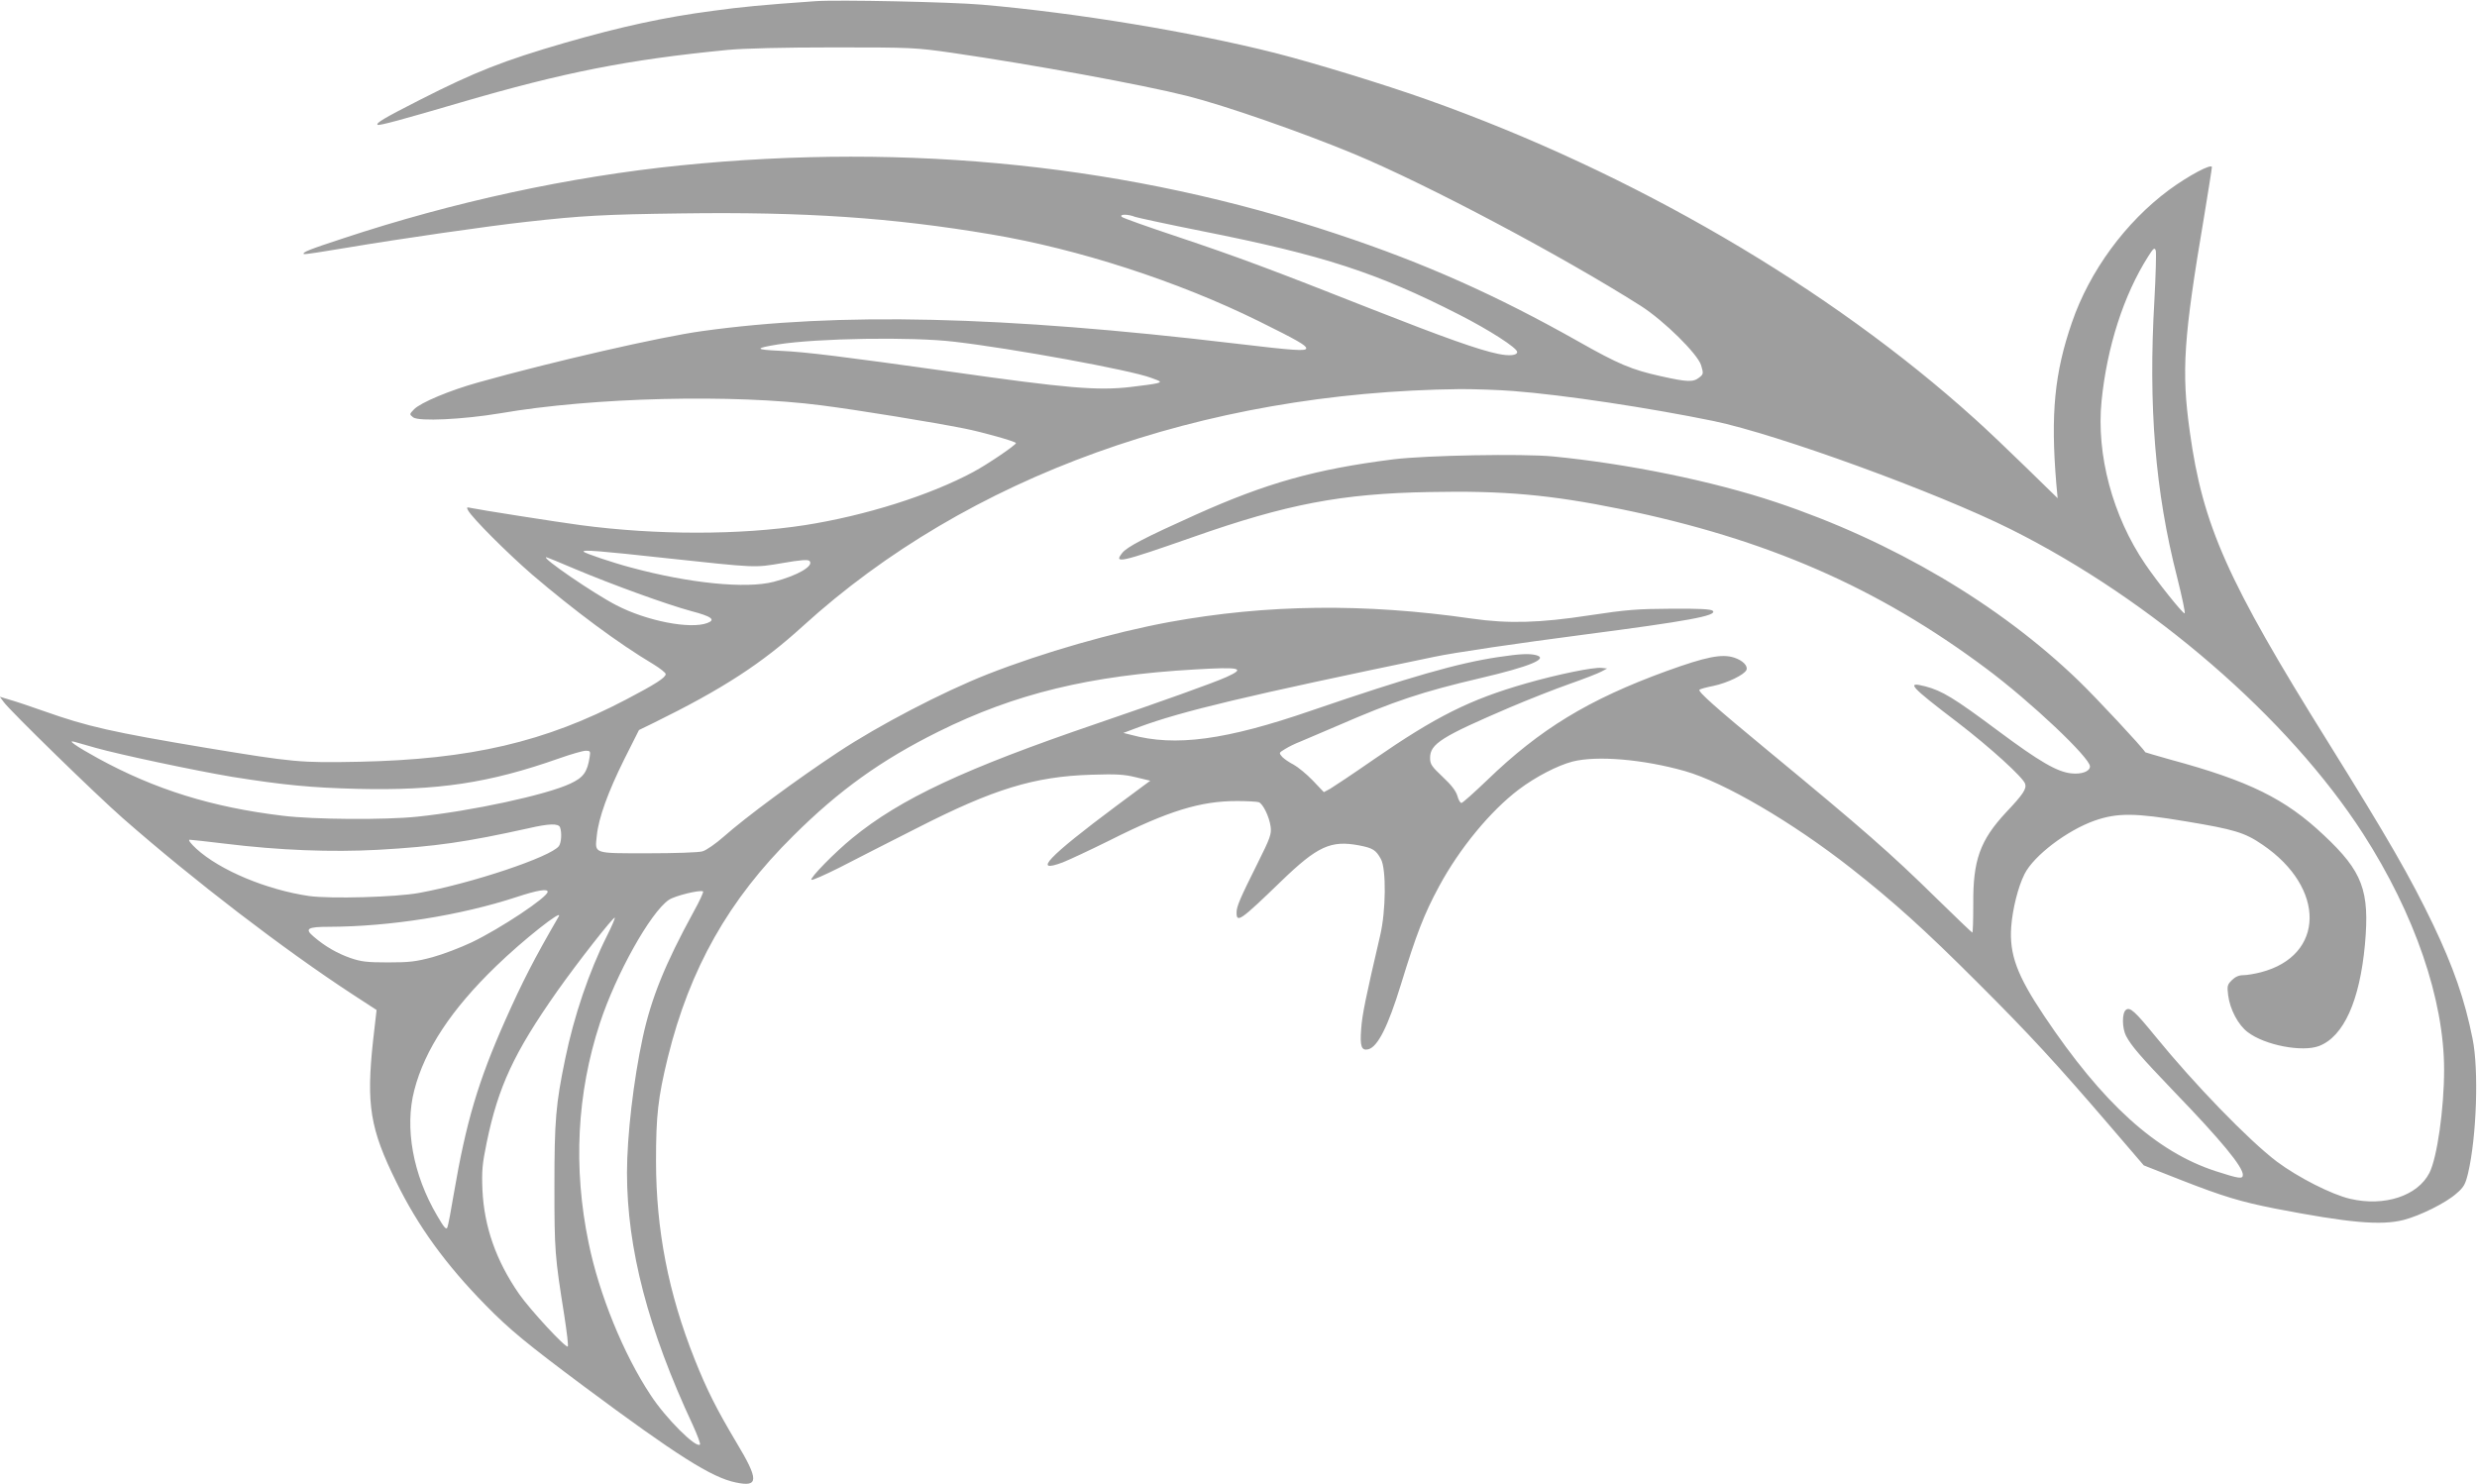 <?xml version="1.0" standalone="no"?>
<!DOCTYPE svg PUBLIC "-//W3C//DTD SVG 20010904//EN"
 "http://www.w3.org/TR/2001/REC-SVG-20010904/DTD/svg10.dtd">
<svg version="1.0" xmlns="http://www.w3.org/2000/svg"
 width="1280pt" height="767pt" viewBox="0 0 1280 767"
 preserveAspectRatio="xMidYMid meet">
<g transform="translate(0,767) scale(0.1,-0.1)"
fill="#9e9e9e" stroke="none">
<path d="M4215 7664 c-284 -20 -375 -29 -531 -50 -251 -33 -472 -81 -764 -165
-317 -92 -465 -150 -750 -295 -185 -94 -228 -120 -219 -129 7 -6 128 27 428
115 537 157 868 222 1381 272 86 8 285 13 550 13 403 0 421 -1 610 -28 413
-60 986 -165 1215 -223 198 -50 588 -186 863 -300 381 -159 1069 -524 1481
-785 119 -76 295 -249 312 -308 12 -41 12 -45 -10 -62 -31 -25 -61 -24 -200 7
-149 33 -218 62 -426 180 -422 238 -793 404 -1245 554 -1066 356 -2209 475
-3395 355 -570 -58 -1171 -188 -1739 -376 -177 -58 -215 -73 -206 -82 3 -3
106 13 230 34 261 44 723 111 925 133 278 31 397 38 796 43 637 9 1090 -22
1599 -108 453 -76 965 -242 1385 -449 198 -98 245 -125 245 -140 0 -16 -60
-12 -371 25 -1197 142 -2045 162 -2749 64 -215 -29 -783 -160 -1157 -265 -148
-41 -298 -104 -333 -139 -25 -26 -25 -26 -5 -42 29 -22 258 -11 450 21 480 83
1208 100 1660 41 195 -25 580 -88 740 -120 91 -18 265 -67 265 -75 0 -10 -147
-110 -220 -149 -225 -121 -558 -226 -870 -275 -335 -52 -770 -52 -1160 0 -120
16 -528 80 -568 89 -20 5 -22 3 -13 -13 21 -39 201 -219 330 -331 220 -188
446 -356 629 -465 34 -21 62 -43 62 -50 0 -18 -55 -53 -202 -130 -420 -221
-807 -311 -1383 -323 -305 -6 -335 -3 -790 72 -485 81 -613 110 -836 189 -68
24 -148 51 -177 59 l-53 16 20 -27 c31 -44 476 -478 616 -601 366 -321 829
-676 1185 -909 l126 -82 -18 -157 c-36 -333 -16 -457 120 -732 112 -229 256
-427 460 -635 124 -127 217 -203 512 -423 476 -354 658 -470 783 -495 118 -25
119 13 3 206 -103 173 -153 272 -216 430 -136 341 -200 670 -200 1026 0 234
10 326 61 535 113 458 314 815 648 1145 237 236 455 392 751 539 395 196 781
290 1323 321 237 14 267 7 165 -39 -69 -31 -332 -125 -674 -242 -680 -232
-1011 -387 -1259 -590 -92 -75 -221 -207 -212 -216 4 -4 69 25 145 63 75 39
256 131 402 205 394 201 604 266 900 275 128 4 168 2 229 -13 l75 -18 -175
-130 c-354 -264 -437 -352 -277 -292 35 14 144 65 243 114 302 152 468 203
657 203 53 0 104 -3 113 -6 22 -9 54 -75 61 -126 5 -39 -1 -57 -69 -193 -89
-178 -107 -220 -107 -251 0 -56 19 -43 230 161 188 182 257 213 402 186 73
-14 88 -24 114 -71 28 -51 26 -269 -4 -395 -74 -318 -93 -409 -98 -482 -7 -90
1 -115 37 -106 49 13 102 119 168 334 80 261 120 365 198 509 105 195 266 390
412 500 86 65 200 124 277 144 126 32 364 12 580 -49 202 -57 557 -265 859
-502 220 -173 381 -318 651 -588 271 -270 415 -427 687 -744 l175 -204 188
-74 c222 -87 313 -114 489 -149 383 -74 548 -89 666 -59 85 22 218 88 272 136
39 33 47 48 61 106 44 189 56 534 23 695 -40 201 -99 370 -203 588 -120 250
-233 445 -544 945 -521 835 -647 1119 -714 1603 -44 314 -33 483 75 1120 21
129 39 240 39 248 0 21 -123 -45 -222 -118 -224 -166 -410 -419 -501 -684 -90
-260 -111 -472 -81 -834 l7 -75 -164 160 c-90 88 -209 201 -264 250 -750 678
-1769 1273 -2827 1649 -225 80 -584 190 -788 242 -431 109 -1030 208 -1517
250 -165 14 -744 26 -858 18z m1651 -1115 c16 -5 172 -39 348 -74 627 -125
898 -213 1326 -431 155 -79 300 -172 300 -193 0 -18 -40 -22 -98 -10 -99 20
-281 85 -650 230 -534 211 -699 272 -1006 375 -153 51 -283 97 -289 103 -15
15 32 15 69 0z m5267 -429 c-32 -549 4 -991 117 -1432 26 -104 44 -188 39
-188 -11 0 -142 164 -203 254 -169 248 -254 567 -226 844 28 279 114 547 241
747 27 43 33 47 39 30 3 -11 0 -126 -7 -255z m-6203 -216 c296 -34 915 -147
1019 -187 53 -19 54 -21 29 -28 -15 -4 -75 -12 -135 -19 -171 -20 -327 -7
-938 80 -549 77 -740 101 -874 107 -132 6 -134 13 -10 33 202 32 690 40 909
14z m2891 -255 c260 -20 703 -87 1034 -155 332 -69 1155 -369 1537 -560 728
-364 1434 -975 1820 -1574 266 -414 418 -856 418 -1219 0 -200 -36 -455 -76
-533 -61 -119 -232 -175 -409 -134 -96 22 -272 112 -380 193 -146 111 -426
400 -627 647 -106 130 -132 154 -153 136 -20 -17 -19 -93 1 -133 28 -53 72
-104 247 -287 246 -255 357 -390 357 -432 0 -23 -19 -20 -140 19 -308 100
-584 350 -887 803 -140 209 -180 317 -170 460 7 93 36 208 69 273 48 95 218
224 360 275 119 42 211 41 473 -3 253 -42 305 -58 397 -121 328 -223 323 -573
-9 -659 -31 -8 -72 -15 -91 -15 -22 0 -41 -8 -59 -26 -23 -23 -25 -30 -19 -77
9 -74 53 -156 102 -192 88 -67 281 -104 368 -71 127 49 210 233 237 525 25
278 -12 377 -213 565 -199 188 -386 280 -792 390 -71 20 -129 37 -130 38 -15
26 -254 282 -344 369 -411 397 -963 722 -1563 923 -326 109 -764 199 -1154
237 -156 15 -655 6 -825 -15 -403 -51 -656 -122 -1025 -288 -258 -116 -351
-164 -376 -196 -45 -57 -12 -50 365 82 486 171 769 225 1222 233 385 8 626
-14 989 -88 752 -154 1327 -404 1890 -825 228 -170 535 -460 535 -505 0 -26
-44 -42 -97 -36 -73 8 -163 60 -378 220 -228 170 -289 207 -377 230 -101 26
-77 0 167 -186 167 -128 340 -285 350 -318 8 -26 -10 -54 -99 -148 -134 -144
-171 -247 -169 -473 0 -82 -2 -148 -5 -148 -2 0 -86 80 -186 178 -236 232
-378 356 -866 759 -273 225 -367 309 -358 318 3 4 36 13 72 20 72 15 161 58
171 83 8 21 -20 49 -63 63 -64 21 -145 5 -352 -70 -403 -147 -653 -300 -925
-563 -68 -65 -127 -118 -133 -118 -6 0 -16 17 -21 37 -8 26 -31 56 -76 98 -57
54 -65 65 -65 98 0 73 60 110 415 262 94 40 231 94 305 120 74 26 149 55 165
64 l30 16 -28 3 c-41 5 -227 -33 -391 -80 -290 -83 -466 -171 -790 -395 -105
-73 -206 -140 -223 -150 l-32 -17 -58 61 c-32 33 -76 69 -98 81 -22 11 -48 29
-59 40 -18 21 -18 21 15 41 19 12 54 29 78 38 24 10 110 47 190 81 297 129
437 176 744 248 252 59 351 100 285 118 -36 9 -83 7 -196 -10 -208 -31 -456
-102 -967 -277 -441 -152 -701 -187 -930 -125 l-40 10 80 30 c221 82 551 161
1525 363 102 22 437 71 775 115 536 70 691 98 666 123 -9 9 -71 12 -214 11
-176 -1 -230 -5 -422 -34 -259 -40 -422 -44 -610 -17 -553 80 -1059 74 -1563
-18 -292 -54 -651 -157 -937 -269 -236 -93 -565 -265 -775 -404 -218 -144
-477 -336 -590 -436 -42 -37 -91 -71 -110 -76 -19 -6 -146 -10 -281 -10 -287
0 -275 -4 -265 91 9 91 58 226 142 395 l76 151 76 37 c356 175 558 306 772
501 850 773 2059 1209 3396 1224 77 0 201 -4 275 -10z m-4376 -864 c466 -50
452 -50 599 -25 92 16 131 19 139 11 25 -25 -59 -75 -185 -108 -142 -37 -435
-8 -738 74 -91 24 -240 74 -244 82 -7 11 82 4 429 -34z m-473 -56 c190 -80
473 -183 599 -217 107 -28 129 -45 84 -62 -88 -33 -312 10 -470 92 -115 59
-391 248 -362 248 3 0 70 -27 149 -61z m-2478 -924 c123 -35 520 -119 706
-150 263 -42 406 -56 645 -62 418 -10 683 30 1043 157 62 22 125 40 139 40 23
0 25 -3 20 -33 -12 -78 -33 -106 -100 -137 -123 -58 -511 -142 -792 -171 -163
-17 -534 -15 -694 5 -367 44 -661 136 -955 297 -111 61 -163 97 -121 85 11 -3
60 -17 109 -31z m2400 -411 c10 -27 7 -79 -6 -97 -43 -56 -449 -192 -723 -242
-120 -22 -456 -31 -567 -16 -220 32 -462 133 -584 245 -28 26 -43 45 -34 46 8
0 89 -9 180 -20 284 -35 554 -45 794 -32 299 17 455 40 776 111 108 25 156 26
164 5z m-64 -333 c0 -28 -244 -190 -392 -261 -57 -27 -148 -62 -203 -77 -86
-23 -119 -27 -230 -27 -110 0 -140 4 -195 23 -68 24 -131 60 -190 111 -47 40
-31 50 80 50 317 1 680 59 970 154 106 35 160 44 160 27z m754 -104 c-147
-269 -219 -446 -263 -651 -47 -217 -81 -507 -81 -697 0 -391 109 -810 341
-1306 23 -51 40 -96 36 -99 -20 -20 -177 136 -255 256 -140 211 -266 521 -320
785 -81 390 -61 774 58 1137 83 253 261 572 356 637 30 21 160 53 177 44 4 -3
-18 -50 -49 -106z m-697 -24 c-127 -219 -188 -338 -276 -536 -141 -317 -203
-529 -266 -897 -14 -85 -29 -163 -33 -173 -6 -15 -17 -2 -53 60 -125 212 -169
454 -118 649 54 209 192 418 423 641 137 133 349 301 323 256z m250 -99 c-93
-185 -171 -416 -216 -635 -49 -236 -56 -319 -56 -659 0 -335 2 -361 51 -669
13 -85 22 -157 18 -160 -10 -10 -195 190 -252 272 -119 172 -180 347 -189 537
-4 99 -1 133 22 245 60 290 141 464 365 783 103 146 290 385 297 379 2 -3 -16
-45 -40 -93z"/>
</g>
</svg>
